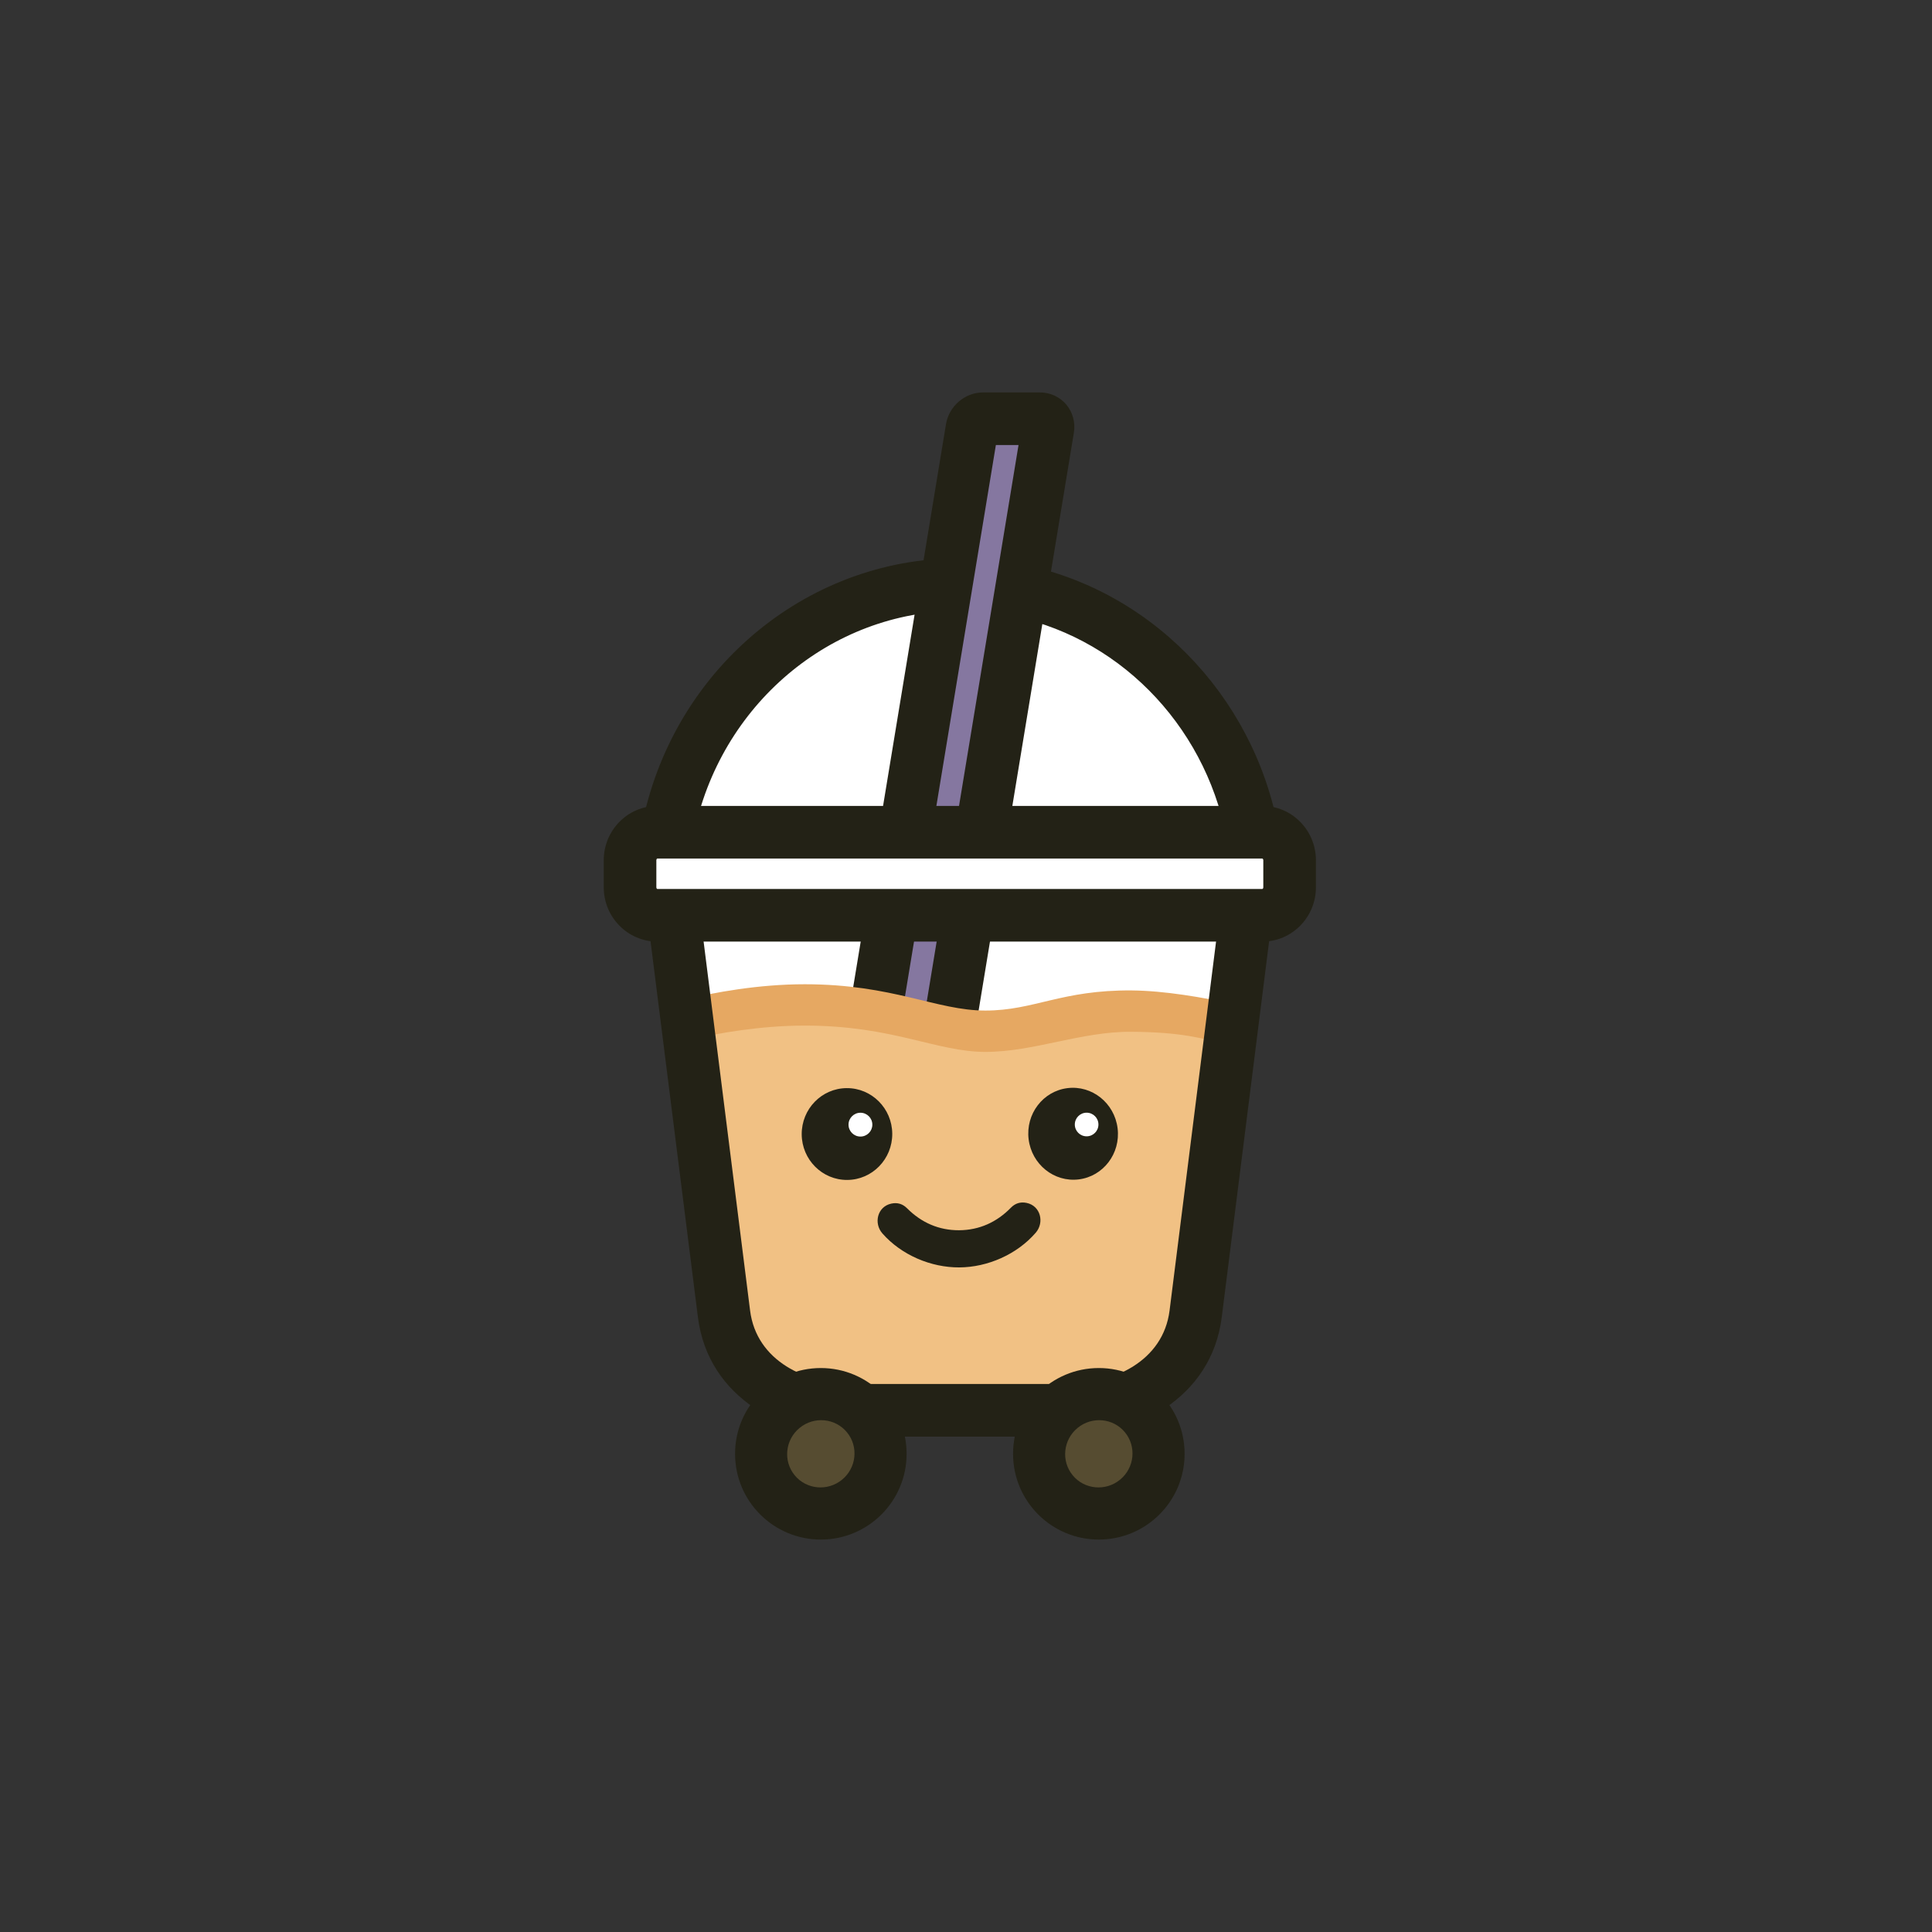 <svg width="128" height="128" viewBox="0 0 128 128" fill="none" xmlns="http://www.w3.org/2000/svg">
<rect x="0" y="0" width="128" height="128" fill="#333333" stroke="none"/>
<g clip-path="url(#clip0_2535_280)">
<path fill-rule="evenodd" clip-rule="evenodd" d="M63.592 93.438C62.415 93.438 58.979 93.438 56.49 93.438C52.633 93.438 48.518 91.419 47.966 87.043L44.063 56.066C45.479 46.282 53.687 38.724 63.592 38.724C73.494 38.724 81.703 46.282 83.119 56.066L79.215 87.043C78.663 91.419 74.549 93.438 70.692 93.438C68.203 93.438 64.767 93.438 63.592 93.438Z" fill="white"/>
<path fill-rule="evenodd" clip-rule="evenodd" d="M57.591 69.651L64.393 28.392C64.451 28.035 64.782 27.743 65.13 27.743H68.901C69.248 27.743 69.486 28.035 69.426 28.392L62.625 69.651C62.566 70.007 62.234 70.3 61.887 70.3H58.116C57.769 70.3 57.532 70.007 57.591 69.651Z" fill="#8577A0"/>
<path d="M61.887 72.043H58.116C57.442 72.043 56.808 71.752 56.379 71.245C55.943 70.731 55.758 70.045 55.873 69.365L62.673 28.109C62.87 26.907 63.926 26 65.13 26H68.901C69.575 26 70.208 26.291 70.639 26.797C71.073 27.311 71.259 27.995 71.145 28.677L64.344 69.934C64.147 71.135 63.091 72.043 61.887 72.043ZM59.538 68.558H61.038L67.48 29.485H65.979L59.538 68.558Z" fill="#232216"/>
<path fill-rule="evenodd" clip-rule="evenodd" d="M45.344 66.226L47.966 87.043C48.518 91.419 52.633 93.438 56.49 93.438H63.592H70.692C74.549 93.438 78.664 91.419 79.215 87.043L81.8 66.539C79.687 66.075 77.142 65.637 74.983 65.619C70.317 65.58 68.523 66.952 65.28 66.952C62.037 66.952 59.175 65.209 53.324 65.209C50.25 65.208 47.316 65.752 45.344 66.226Z" fill="#E6A862"/>
<path fill-rule="evenodd" clip-rule="evenodd" d="M79.215 87.043L81.548 69.224C79.488 68.78 78.353 68.386 74.983 68.358C71.612 68.33 68.523 69.691 65.28 69.691C62.037 69.691 59.174 67.948 53.324 67.948C50.378 67.948 47.56 68.447 45.594 68.906L47.966 87.043C48.538 91.416 52.634 93.438 56.49 93.438H63.591H70.692C74.549 93.438 78.644 91.416 79.215 87.043Z" fill="#F1C184"/>
<path d="M70.692 95.18H56.49C52.033 95.18 46.923 92.701 46.238 87.261L42.305 56.05L42.338 55.817C43.846 45.395 52.369 37.483 62.604 37.004L62.767 40.486C54.272 40.883 47.181 47.429 45.823 56.087L49.695 86.826C50.12 90.189 53.413 91.694 56.49 91.694H70.692C73.768 91.694 77.062 90.189 77.487 86.826L81.36 56.087C80.173 48.536 74.543 42.432 67.284 40.86L68.021 37.455C76.768 39.348 83.528 46.728 84.844 55.817L84.877 56.05L80.945 87.261C80.259 92.701 75.15 95.18 70.692 95.18Z" fill="#232216"/>
<path fill-rule="evenodd" clip-rule="evenodd" d="M43.544 55.138H83.639C84.629 55.138 85.439 55.971 85.439 56.991V58.788C85.439 59.807 84.628 60.641 83.639 60.641L43.544 60.64C42.553 60.641 41.743 59.807 41.743 58.788V56.99C41.743 55.972 42.553 55.138 43.544 55.138Z" fill="white"/>
<path d="M83.639 62.383H43.544C41.591 62.383 40.001 60.77 40 58.788V56.991C40 55.008 41.59 53.395 43.544 53.395H83.639C85.591 53.395 87.181 55.008 87.183 56.99V58.788C87.183 60.771 85.592 62.383 83.639 62.383ZM83.639 56.88H43.544C43.537 56.882 43.485 56.915 43.485 56.991V58.788C43.485 58.862 43.537 58.896 43.544 58.898H83.639C83.645 58.896 83.697 58.863 83.697 58.788V56.991C83.697 56.916 83.646 56.882 83.639 56.88Z" fill="#232216"/>
<path fill-rule="evenodd" clip-rule="evenodd" d="M54.382 90.636C57.52 90.636 60.065 93.18 60.065 96.319C60.065 99.457 57.52 102 54.382 102C51.244 102 48.7 99.457 48.7 96.319C48.7 93.18 51.244 90.636 54.382 90.636Z" fill="#232216"/>
<path fill-rule="evenodd" clip-rule="evenodd" d="M72.8 90.636C75.938 90.636 78.483 93.18 78.483 96.319C78.483 99.457 75.938 102 72.8 102C69.662 102 67.118 99.457 67.118 96.319C67.118 93.18 69.662 90.636 72.8 90.636Z" fill="#232216"/>
<path fill-rule="evenodd" clip-rule="evenodd" d="M52.975 94.604C53.93 93.818 55.337 93.949 56.114 94.895C56.891 95.841 56.746 97.246 55.79 98.032C54.833 98.818 53.427 98.687 52.65 97.741C51.873 96.793 52.018 95.389 52.975 94.604Z" fill="#564C31"/>
<path fill-rule="evenodd" clip-rule="evenodd" d="M71.393 94.604C72.348 93.818 73.754 93.949 74.531 94.895C75.309 95.841 75.164 97.246 74.208 98.032C73.251 98.818 71.845 98.687 71.068 97.741C70.291 96.793 70.436 95.389 71.393 94.604Z" fill="#564C31"/>
<path fill-rule="evenodd" clip-rule="evenodd" d="M56.135 78.174C57.792 78.163 59.124 76.791 59.114 75.111C59.102 73.431 57.749 72.079 56.093 72.091C54.437 72.102 53.104 73.473 53.115 75.154C53.127 76.833 54.479 78.186 56.135 78.174ZM68.624 81.666C69.206 80.988 68.942 79.886 68.012 79.695C67.606 79.612 67.259 79.72 66.968 80.02C66.037 80.972 64.884 81.499 63.541 81.507C62.198 81.513 61.04 80.999 60.1 80.056C59.805 79.759 59.455 79.654 59.051 79.742C58.123 79.942 57.87 81.048 58.462 81.719C59.723 83.152 61.678 83.979 63.555 83.969C65.431 83.96 67.376 83.11 68.624 81.666ZM68.149 75.477C68.354 77.146 69.84 78.339 71.469 78.138C73.096 77.938 74.249 76.423 74.044 74.753C73.839 73.082 72.353 71.891 70.725 72.091C69.097 72.291 67.944 73.807 68.149 75.477Z" fill="#232216"/>
<path fill-rule="evenodd" clip-rule="evenodd" d="M72.774 74.502C72.774 74.934 72.424 75.284 71.991 75.284C71.56 75.284 71.209 74.934 71.209 74.502C71.209 74.069 71.56 73.719 71.991 73.719C72.424 73.719 72.774 74.069 72.774 74.502ZM57.007 75.3C56.571 75.3 56.217 74.948 56.217 74.511C56.217 74.076 56.571 73.722 57.007 73.722C57.441 73.722 57.795 74.076 57.795 74.511C57.795 74.948 57.441 75.3 57.007 75.3Z" fill="white"/>
</g>
<defs>
<clipPath id="clip0_2535_280">
<rect width="47.182" height="76" fill="white" transform="translate(40 26)"/>
</clipPath>
</defs>
</svg>

